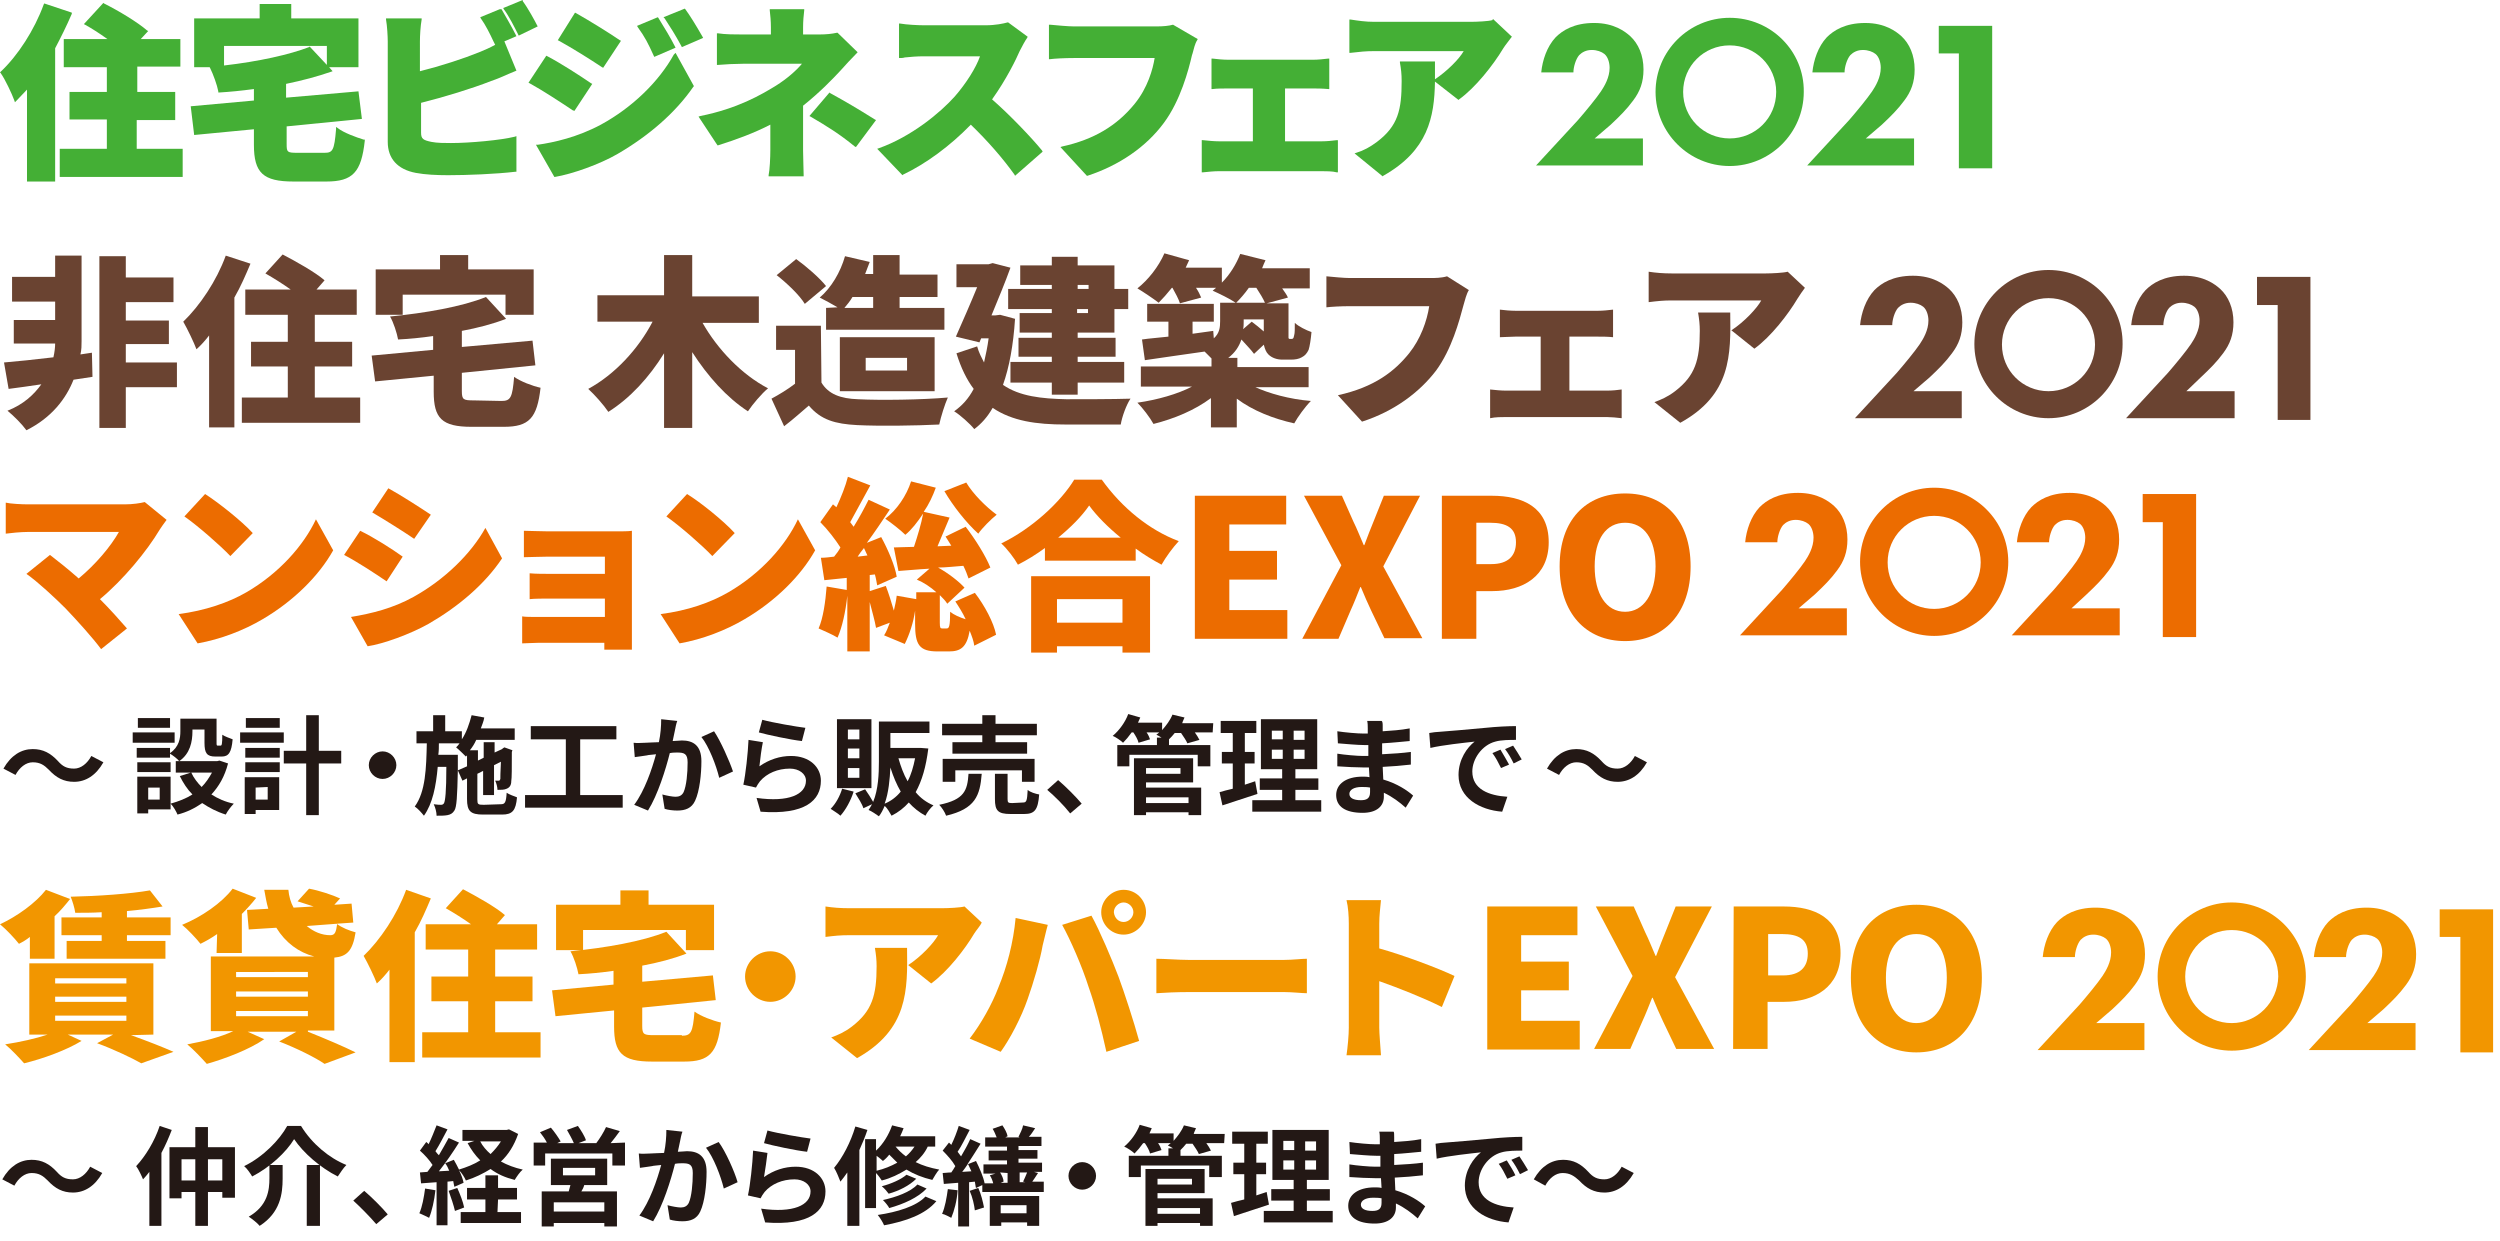 <?xml version="1.0" encoding="utf-8"?>
<!-- Generator: Adobe Illustrator 25.2.0, SVG Export Plug-In . SVG Version: 6.00 Build 0)  -->
<svg version="1.1" id="レイヤー_1" xmlns="http://www.w3.org/2000/svg" xmlns:xlink="http://www.w3.org/1999/xlink" x="0px"
	 y="0px" viewBox="0 0 435.2 216" style="enable-background:new 0 0 435.2 216;" xml:space="preserve">
<style type="text/css">
	.st0{fill:#44AF35;}
	.st1{fill:#EC6C00;}
	.st2{fill:#231815;}
	.st3{fill:#F29600;}
	.st4{fill:#6A4331;}
</style>
<g>
	<path class="st0" d="M23.9,20.9h6.6V16h-6.6v-4.4h7.5V6.8h-6.9l1.3-1.4l-0.2-0.1c-1.6-1.4-4.9-3.4-7.5-4.7L18,0.5l-3.4,3.7l0.2,0.1
		c1.1,0.6,2.5,1.5,3.9,2.5h-7.6v4.9h7.5V16h-6.5v4.8h6.5v5.1h-8.2v4.9h21.4v-4.9h-8v-5H23.9z"/>
	<path class="st0" d="M12.5,2.2L7.7,0.6L7.6,0.8C6,5.2,3.1,9.7,0.1,12.5L0,12.6l0.1,0.1c0.8,1.1,2,3.7,2.4,4.8l0.1,0.3l0.2-0.2
		c0.7-0.7,1.3-1.4,1.9-2v16h4.9V8.4c1-1.9,2-3.9,2.9-6V2.2z"/>
	<path class="st0" d="M58.8,22.3l-0.3-0.2v0.4c-0.3,3.7-0.6,4.1-2,4.1h-4.7c-1.8,0-1.9-0.1-1.9-1.5V22L63,20.7l-0.6-4.8L49.8,17
		v-2.4c2.9-0.6,5.5-1.3,7.8-2.1l0.3-0.1l-0.6-0.7h5.1V3.2H50.7V0.7h-5.5v2.5H33.8v8.5h2.7l0.1,0.2c0.5,1,1.2,2.9,1.4,4v0.2h0.2
		c1.7-0.1,3.8-0.3,6-0.6v2l-11,1l0.6,5l10.4-1v2.7c0,4.9,1.6,6.4,6.9,6.4h5.7c4.6,0,6.1-1.6,6.7-7.1v-0.2h-0.2
		C62,23.9,59.8,23.1,58.8,22.3z M39,11.4V8h17.9v3.3l-3-3.2l-0.1,0.1C50.4,9.5,45.1,10.7,39,11.4z"/>
	<path class="st0" d="M78.5,24.9c-1.1,0-2.4,0-3.4-0.2c-1.4-0.3-1.8-0.5-1.8-1.6v-5.2c4-1,8.9-2.5,12.2-3.8c0.9-0.3,2.1-0.8,3.2-1.3
		l1.2-0.5l-2.1-5.1l0,0l2.1-0.9l-0.1-0.2c-0.7-1.4-1.8-3.3-2.5-4.5H87L83.6,3l0.1,0.2c0.8,1.1,1.6,2.7,2.2,4l0.3,0.6
		c-0.9,0.5-1.8,0.9-2.8,1.3c-2.7,1.1-6.7,2.4-10.3,3.3V7.2c0-1,0.1-2.7,0.3-3.8V3.2h-6.2v0.2c0.2,1.1,0.3,3,0.3,3.8v17.5
		c0,2.9,1.7,4.8,4.9,5.4c1.6,0.3,3.6,0.4,5.6,0.4c3.3,0,8.3-0.2,11.7-0.6h0.2v-6.2l-0.3,0.1C87.2,24.4,81.8,24.9,78.5,24.9z"/>
	<path class="st0" d="M93.6,4.6c-0.5-1-1.7-3.2-2.6-4.4V0l-3.4,1.4l0.1,0.2c0.9,1.2,1.9,3.2,2.5,4.4l0.1,0.2L93.6,4.6L93.6,4.6z"/>
	<path class="st0" d="M100,19.3l3.1-4.7l-0.2-0.1c-1.9-1.3-5.3-3.5-7.6-4.7l-0.2-0.1L92,14.4l0.2,0.1c2.2,1.2,5.4,3.3,7.5,4.7
		L100,19.3z"/>
	<path class="st0" d="M104.8,11.7l0.2,0.1l3.1-4.7L107.9,7c-1.9-1.3-5.3-3.4-7.6-4.7l-0.2-0.1l-3,4.8l0.2,0.1
		C99.5,8.3,102.7,10.3,104.8,11.7z"/>
	<path class="st0" d="M113.8,9.7l0.1,0.2l3.7-1.6l-0.1-0.2c-0.7-1.4-1.9-3.4-2.9-5L114.5,3l-3.6,1.5l0.1,0.2
		C112.3,6.5,112.8,7.5,113.8,9.7z"/>
	<path class="st0" d="M118.6,8l0.1,0.2l3.7-1.6l-0.1-0.2c-1.2-2.1-2.2-3.7-3-4.8l-0.1-0.1L115.5,3l0.2,0.2
		C116.8,4.9,117.4,5.8,118.6,8z"/>
	<path class="st0" d="M117.3,9.5c-2.6,4.7-7.2,9.2-12.7,12.2c-4.1,2.2-8.2,3.1-11,3.5h-0.3l3.2,5.6h0.1c3-0.5,7.8-2.2,10.9-4
		c5.5-3.2,10.1-7.2,13.2-11.7l0.1-0.1l-3.2-5.8L117.3,9.5z"/>
	<path class="st0" d="M139.8,26.2v-7.8c2.9-2.3,5.3-4.8,6.5-6.1c0.8-0.9,2-2.2,2.9-3.1l0.1-0.1l-3.5-3.4h-0.1
		c-0.9,0.2-1.9,0.3-3,0.3h-2.9V4.8c0-1.1,0.1-2.2,0.2-3V1.6h-6v0.2c0.1,0.8,0.2,1.9,0.2,3V6h-5c-1.2,0-3,0-4.2-0.2h-0.2v5.5h0.2
		c1-0.1,3.1-0.2,4.3-0.2h10.3c-1,1.2-2.6,2.6-4.5,3.8c-2.6,1.6-6.7,4-13.2,5.3l-0.3,0.1l3.3,5h0.1c3.2-1,6.4-2.2,9.1-3.6v4.4
		c0,1.3-0.1,3.5-0.3,4.4v0.2h6.1v-0.2C139.9,29.6,139.8,27.5,139.8,26.2z"/>
	<path class="st0" d="M144.5,16.2l-0.1-0.1l-3.5,4.1l0.2,0.1c2.9,1.7,5,3,7.7,5.2l0.2,0.1l3.5-4.7l-0.2-0.1
		C149.1,18.8,147.4,17.8,144.5,16.2z"/>
	<path class="st0" d="M172.7,17.3c2.5-3.5,4.2-7,4.8-8.4l0,0c0.4-0.8,1-1.9,1.3-2.3l0.1-0.2l-3.4-2.5h-0.1c-0.7,0.2-2.1,0.5-3.8,0.5
		h-10.8c-0.9,0-3-0.1-4.1-0.3h-0.2v6h0.2c0.2,0,0.5,0,0.8-0.1c0.9-0.1,2.2-0.2,3.3-0.2h9.8c-0.7,2-2.4,4.7-4.4,7
		c-2.6,2.9-7.6,7-13.2,9l-0.3,0.1l4.4,4.6l0.1-0.1c4-1.9,8.2-5,11.8-8.7c3,2.9,5.6,5.9,7.6,8.7l0.1,0.2l4.8-4.2l-0.1-0.2
		C179.6,24,175.8,20,172.7,17.3z"/>
	<path class="st0" d="M204.2,4.3c-0.7,0.2-1.7,0.3-2.9,0.3H187c-1,0-3.2-0.2-4.2-0.3h-0.2v6h0.2c0.7-0.1,2.5-0.2,4.2-0.2h14
		c-0.3,1.9-1.2,5.2-3.5,8c-3.1,3.8-7.1,6.2-12.6,7.4l-0.3,0.1l4.6,5h0.1c5.5-1.8,10.2-5,13.3-9.2c2.9-3.9,4.3-9.2,4.9-11.8l0.1-0.3
		c0.2-0.7,0.4-1.7,0.8-2.3l0.1-0.2L204.2,4.3L204.2,4.3z"/>
	<path class="st0" d="M230.1,24.6h-6.4v-9.2h4.9c0.6,0,1.5,0,2.6,0.1h0.2v-5.3h-0.2c-0.8,0.1-1.8,0.2-2.6,0.2h-14.8
		c-0.8,0-2-0.1-2.7-0.2h-0.2v5.3h0.2c0.7-0.1,1.9-0.1,2.7-0.1h4.3v9.2h-5.9c-0.8,0-1.9-0.1-2.8-0.2h-0.2V30h0.2
		c0.9-0.1,2-0.2,2.8-0.2h17.9c0.6,0,1.9,0,2.6,0.2h0.2v-5.6h-0.2C231.9,24.5,231,24.6,230.1,24.6z"/>
	<path class="st0" d="M259.8,3.5c-0.6,0.2-2.7,0.3-3.8,0.3h-16.8c-1.5,0-2.8-0.2-4.1-0.4h-0.2V9v0.2h0.2c1.7-0.2,2.7-0.3,4.1-0.3
		h15.6c-0.8,1.4-2.9,3.5-5,4.9c0-0.8,0-1.7,0-2.5v-0.6h-6.1v0.2c0.2,1.1,0.3,2,0.3,3.2c0,5-0.6,7.8-4.3,10.6
		c-1.2,0.9-2.3,1.5-3.6,1.9l-0.3,0.1l4.9,4l0.1-0.1c7.8-4.4,8.9-10.2,9-16.4l4.1,3.2l0.1-0.1c2.8-2,5.9-5.9,7.7-8.9
		c0.3-0.5,1.2-1.6,1.4-1.9l0.1-0.1l-3.3-3.1L259.8,3.5z"/>
	<path class="st0" d="M301.1,3.1c-7.1,0-12.9,5.8-12.9,12.9s5.8,12.9,12.9,12.9S314,23.1,314,16C314.1,8.9,308.3,3.1,301.1,3.1z
		 M301.1,24.1c-4.5,0-8.1-3.6-8.1-8.1s3.6-8.1,8.1-8.1s8.1,3.6,8.1,8.1S305.6,24.1,301.1,24.1z"/>
	<path class="st0" d="M280.4,21.7c1.6-1.5,2.8-2.7,3.9-4.2c1.2-1.6,1.8-3.2,1.8-5.4c0-2.5-0.9-4.5-2.3-5.8C282.9,5.5,281,4,277.5,4
		s-5.5,1.3-6.7,2.5c-1.5,1.6-2.3,4-2.5,6.1h5.6c0-0.9,0.4-2.3,1-3c0.5-0.5,1.2-0.9,2.2-0.9c0.9,0,1.7,0.3,2.2,0.7
		c0.6,0.5,0.9,1.5,0.9,2.4c0,1.7-0.9,3.2-1.5,4.1c-0.8,1.2-2.7,3.5-4,5l-7.3,7.9H286v-4.7h-8.4L280.4,21.7z"/>
	<path class="st0" d="M327.6,21.7c1.6-1.5,2.8-2.7,3.9-4.2c1.2-1.6,1.8-3.2,1.8-5.4c0-2.5-0.9-4.5-2.3-5.8c-0.9-0.8-2.8-2.3-6.3-2.3
		s-5.5,1.3-6.7,2.5c-1.5,1.6-2.3,4-2.5,6.1h5.6c0-0.9,0.4-2.3,1-3c0.5-0.5,1.2-0.9,2.2-0.9c0.9,0,1.7,0.3,2.2,0.7
		c0.6,0.5,0.9,1.5,0.9,2.4c0,1.7-0.9,3.2-1.5,4.1c-0.8,1.2-2.7,3.5-4,5l-7.3,7.9h18.6v-4.7h-8.4L327.6,21.7z"/>
	<polygon class="st0" points="337.5,4.5 337.5,9.3 341,9.3 341,29.3 346.8,29.3 346.8,4.5 	"/>
</g>
<g>
	<g>
		<path class="st1" d="M336.7,84.9c-7.1,0-12.9,5.8-12.9,12.9s5.8,12.9,12.9,12.9s12.9-5.8,12.9-12.9S343.8,84.9,336.7,84.9z
			 M336.7,106c-4.5,0-8.1-3.6-8.1-8.1s3.6-8.1,8.1-8.1s8.1,3.6,8.1,8.1S341.1,106,336.7,106z"/>
		<path class="st1" d="M315.9,103.5c1.6-1.5,2.8-2.7,3.9-4.2c1.2-1.6,1.8-3.2,1.8-5.4c0-2.5-0.9-4.5-2.3-5.8
			c-0.9-0.8-2.8-2.3-6.3-2.3s-5.5,1.3-6.7,2.5c-1.5,1.6-2.3,4-2.5,6.1h5.6c0-0.9,0.4-2.3,1-3c0.5-0.5,1.2-0.9,2.2-0.9
			c0.9,0,1.7,0.3,2.2,0.7c0.6,0.5,0.9,1.5,0.9,2.4c0,1.7-0.9,3.2-1.5,4.1c-0.8,1.2-2.7,3.5-4,5l-7.3,7.9h18.6v-4.7h-8.4L315.9,103.5
			z"/>
		<path class="st1" d="M363.2,103.5c1.6-1.5,2.8-2.7,3.9-4.2c1.2-1.6,1.8-3.2,1.8-5.4c0-2.5-0.9-4.5-2.3-5.8
			c-0.9-0.8-2.8-2.3-6.3-2.3s-5.5,1.3-6.7,2.5c-1.5,1.6-2.3,4-2.5,6.1h5.6c0-0.9,0.4-2.3,1-3c0.5-0.5,1.2-0.9,2.2-0.9
			c0.9,0,1.7,0.3,2.2,0.7c0.6,0.5,0.9,1.5,0.9,2.4c0,1.7-0.9,3.2-1.5,4.1c-0.8,1.2-2.7,3.5-4,5l-7.3,7.9H369v-4.7h-8.4L363.2,103.5z
			"/>
		<polygon class="st1" points="373,86 373,90.9 376.5,90.9 376.5,110.9 382.3,110.9 382.3,86 		"/>
	</g>
	<g>
		<path class="st1" d="M27.8,92.2c-2.2,3.7-6.3,8.7-10.4,12.1c1.7,1.7,3.4,3.6,4.7,5.1l-4.5,3.6c-1.4-1.9-4.1-4.9-6.2-7.1
			c-1.8-1.8-4.8-4.6-6.8-6l4.1-3.3c1.3,1,3.2,2.5,5,4.1c3-2.5,5.6-5.6,7-8.1H4.9c-1.3,0-3.2,0.2-3.9,0.3v-5.4
			c0.8,0.2,2.8,0.3,3.9,0.3h16.8c1.4,0,2.7-0.2,3.5-0.4l3.8,3.1C28.5,91.2,28.1,91.7,27.8,92.2z"/>
		<path class="st1" d="M42.9,103.1c5.7-3.3,10-8.2,12.1-12.7l3,5.4c-2.5,4.5-7,8.9-12.3,12c-3.2,1.9-7.3,3.5-11.3,4.2l-3.3-5.1
			C35.7,106.3,39.8,104.9,42.9,103.1z M44,92.8l-3.9,4c-1.7-1.8-5.7-5.3-8-6.9l3.6-3.9C37.9,87.4,42.1,90.7,44,92.8z"/>
		<path class="st1" d="M70.1,96.9l-2.8,4.3c-1.9-1.3-5.1-3.4-7.4-4.6l2.8-4.2C65,93.5,68.3,95.6,70.1,96.9z M72,103.9
			c5.4-3,10-7.5,12.5-12l2.9,5.3c-3,4.5-7.6,8.4-12.8,11.4c-3.2,1.8-7.9,3.5-10.6,3.9l-2.9-5.1C64.7,106.8,68.4,105.9,72,103.9z
			 M75,89.6l-2.9,4.2c-1.9-1.3-5.1-3.3-7.3-4.6l2.8-4.2C69.8,86.2,73.2,88.4,75,89.6z"/>
		<path class="st1" d="M95.5,92.5h11.8c0.8,0,2.2,0,2.7-0.1c0,0.5,0,1.7,0,2.4v15.9c0,0.5,0,1.8,0,2.4h-4.8c0-0.3,0-0.8,0-1.2H93.7
			c-0.9,0-2.2,0.1-2.8,0.1v-4.7c0.5,0.1,1.6,0.1,2.8,0.1h11.6v-3.2H96c-1.3,0-3,0-3.8,0.1v-4.5c1,0.1,2.6,0.1,3.8,0.1h9.3v-3h-9.8
			c-1.4,0-3.4,0.1-4.3,0.1v-4.6C92.1,92.4,94.1,92.5,95.5,92.5z"/>
		<path class="st1" d="M126.8,103.1c5.7-3.3,10-8.2,12.1-12.7l3,5.4c-2.5,4.5-7,8.9-12.3,12c-3.2,1.9-7.3,3.5-11.3,4.2l-3.3-5.1
			C119.7,106.3,123.7,104.9,126.8,103.1z M127.9,92.8l-3.9,4c-1.7-1.8-5.7-5.3-8-6.9l3.6-3.9C121.9,87.4,126,90.7,127.9,92.8z"/>
		<path class="st1" d="M169.7,103.2c1.7,2.2,3.3,5.2,3.7,7.3l-3.8,1.9c-0.1-0.8-0.4-1.6-0.8-2.6c-0.5,2.9-1.6,3.6-3.6,3.6h-2
			c-3.2,0-3.9-1.2-3.9-4.8v-2.3c-0.3,2.1-1,4.2-1.8,5.8l-3.6-1.5c0.4-0.6,0.7-1.4,1-2.2l-2.4,0.9c-0.2-1.2-0.7-2.9-1.1-4.5v8.6h-3.9
			v-9.7c-0.3,2.8-0.9,5.5-1.7,7.3c-0.8-0.5-2.4-1.2-3.3-1.6c0.8-1.8,1.2-4.7,1.4-7.3l3.5,0.6v-2.1l-3.9,0.4l-0.6-3.9
			c0.7,0,1.5-0.1,2.3-0.2c0.4-0.5,0.8-1,1.1-1.6c-0.9-1.4-2.2-3.1-3.5-4.4l2.2-3.1l0.6,0.5c0.8-1.7,1.6-3.7,2-5.3l3.9,1.5
			c-1.2,2.2-2.5,4.6-3.5,6.4c0.2,0.3,0.4,0.5,0.6,0.8c1-1.6,1.9-3.3,2.6-4.7l3.7,1.7c-1.2,1.8-2.6,3.9-4,5.8l2.5-1
			c1.2,2.2,2.4,5,2.7,6.9l-3.4,1.5c-0.1-0.5-0.2-1.2-0.4-1.9l-0.9,0.1v2.8l2.8-0.9c0.5,1.3,1,2.9,1.4,4.3c0.2-0.9,0.4-1.7,0.5-2.6
			l3.4,0.6v-1.2h3.5c-1-0.9-2.2-1.7-3.4-2.2l2.2-1.9c-2,0.1-3.8,0.3-5.4,0.4l-0.8-4.1c1,0,2.2-0.1,3.5-0.1c0.6-1.8,1.3-4.1,1.6-5.8
			c-1,1.5-2,2.8-3.1,3.7c-0.8-0.8-2.6-2.2-3.5-2.8c2-1.5,3.7-4,4.5-6.5l4.3,1.1c-0.5,1.4-1.2,2.9-2.1,4.2l4.5,1
			c-0.7,1.6-1.4,3.4-2.1,5l2.4-0.1c-0.3-0.5-0.7-1.1-1-1.6l3.5-1.7c1.7,2.2,3.5,5.1,4.3,7.1l-3.8,1.9c-0.2-0.6-0.5-1.4-0.9-2.2
			c-1.5,0.1-3,0.3-4.4,0.3c1.8,1,3.6,2.4,4.6,3.5l-3,2.8c-0.3-0.5-0.8-1-1.3-1.5v4.8c0,0.9,0.1,1,0.4,1h0.8c0.4,0,0.6-0.3,0.6-2.9
			c0.6,0.5,1.7,1,2.7,1.3c-0.5-1.1-1.2-2.2-1.8-3.1L169.7,103.2z M151,96.7c-0.2-0.4-0.4-0.9-0.6-1.3c-0.4,0.5-0.8,1-1.1,1.5
			L151,96.7z M168.2,84c1.2,2,3.4,4.2,5.3,5.6c-1,0.8-2.5,2.3-3.2,3.3c-2-1.8-4.4-4.8-5.9-7.4L168.2,84z"/>
		<path class="st1" d="M191.8,83.5c3.5,4.9,8.3,8.8,13.4,10.7c-1.1,1.2-2.2,2.7-3,4.1c-1.5-0.8-3-1.7-4.5-2.8v2.1h-15.8v-2.2
			c-1.5,1.1-3.1,2.1-4.7,2.9c-0.6-1.1-1.9-2.8-2.9-3.7c5.4-2.6,10.4-7.3,12.7-11.1C187,83.5,191.8,83.5,191.8,83.5z M179.5,100.3
			h20.7v13.3h-4.8v-1.1H184v1.1h-4.5V100.3z M184,104.3v4.1h11.4v-4.1H184z M195.1,93.6c-2.2-1.8-4.2-3.8-5.5-5.6
			c-1.3,1.9-3.2,3.8-5.4,5.6H195.1z"/>
		<path class="st1" d="M208.1,86.3h15.8v5H214v4.6h8.3v5H214v5.3h10.1v5H208V86.3H208.1z"/>
		<path class="st1" d="M233.5,98.4L227,86.3h6.6l2,4.5c0.6,1.2,1.1,2.5,1.8,4.1h0.1c0.6-1.6,1.1-2.9,1.6-4.1l1.8-4.5h6.3l-6.4,12.3
			l6.8,12.5H241l-2.3-4.8c-0.6-1.3-1.2-2.6-1.8-4.1h-0.1c-0.6,1.5-1.1,2.8-1.7,4.1l-2.1,4.9h-6.3L233.5,98.4z"/>
		<path class="st1" d="M251,86.3h8.7c5.4,0,9.9,2,9.9,8.1c0,5.9-4.5,8.5-9.8,8.5H257v8.3h-6V86.3z M259.6,98.2
			c2.9,0,4.3-1.4,4.3-3.8c0-2.5-1.6-3.4-4.5-3.4H257v7.2H259.6z"/>
		<path class="st1" d="M271.5,98.6c0-8.1,4.6-12.7,11.4-12.7s11.4,4.6,11.4,12.7s-4.6,13-11.4,13S271.5,106.8,271.5,98.6z
			 M288.2,98.6c0-4.8-2-7.6-5.3-7.6s-5.3,2.8-5.3,7.6c0,4.8,2,7.9,5.3,7.9C286.1,106.5,288.2,103.4,288.2,98.6z"/>
	</g>
	<g>
		<path class="st2" d="M5.7,132.7c-1.2,0-2.3,0.9-3,2.2l-2.1-1.1c1.3-2.3,3.1-3.4,5.1-3.4c1.8,0,3.1,0.7,4.4,2.1
			c0.8,0.9,1.5,1.3,2.8,1.3c1.2,0,2.3-0.9,3-2.2l2.1,1.1c-1.3,2.3-3.1,3.4-5.1,3.4c-1.8,0-3.1-0.7-4.4-2.1
			C7.7,133.2,7,132.7,5.7,132.7z"/>
		<path class="st2" d="M30.4,129.3h-7.3v-1.8h7.3C30.4,127.5,30.4,129.3,30.4,129.3z M39.7,132.9c-0.6,2.3-1.6,4-2.9,5.4
			c1.1,0.7,2.4,1.3,3.9,1.6c-0.5,0.5-1.1,1.3-1.4,1.9c-1.6-0.5-2.9-1.2-4.1-2c-1.3,0.9-2.7,1.6-4.3,2c-0.2-0.5-0.7-1.4-1.2-1.9v1
			h-3.9v0.7h-1.9v-6.4h5.8v4.7c1.4-0.4,2.7-0.9,3.8-1.6c-0.9-0.9-1.6-2-2.2-3.2l1.9-0.6h-2.6v-2h0.6c-0.3-0.4-1.1-1-1.6-1.3v0.7
			h-5.8v-1.7h5.8v0.9c1.6-1.1,1.8-2.6,1.8-3.8v-2.2h6.3v4.1c0,0.5,0,0.6,0.2,0.6h0.5c0.2,0,0.3-0.2,0.3-1.9c0.4,0.3,1.3,0.6,1.8,0.8
			c-0.2,2.3-0.7,3-1.9,3h-1.1c-1.5,0-1.9-0.6-1.9-2.4V127h-2.1v0.3c0,1.8-0.4,3.9-2.3,5.2h6.6l0.4-0.1L39.7,132.9z M29.7,134.4h-5.8
			v-1.7h5.8V134.4z M29.7,126.7H24V125h5.6v1.7H29.7z M27.8,137.1h-2v2.1h2V137.1z M33.3,134.5c0.4,0.9,1.1,1.8,1.8,2.5
			c0.7-0.7,1.3-1.6,1.8-2.5H33.3z"/>
		<path class="st2" d="M49.4,129.3h-7.6v-1.8h7.6V129.3z M48.6,141h-4.1v0.7h-1.9v-6.4h6V141z M42.7,130.2h6v1.7h-6V130.2z
			 M42.7,132.7h6v1.7h-6V132.7z M48.7,126.7h-5.9V125h5.9V126.7z M44.5,137.1v2.1h2.1V137L44.5,137.1L44.5,137.1z M59.4,132.9h-3.9
			v9h-2.2v-9h-3.9v-2.2h3.9v-6.2h2.2v6.2h3.9V132.9z"/>
		<path class="st2" d="M69,133.2c0,1.3-1.1,2.4-2.4,2.4s-2.4-1.1-2.4-2.4s1.1-2.4,2.4-2.4S69,131.9,69,133.2z"/>
		<path class="st2" d="M87.2,140c0.7,0,0.9-0.3,1-2c0.4,0.3,1.3,0.6,1.8,0.8c-0.2,2.3-0.8,3-2.6,3h-3.3c-2.2,0-2.8-0.6-2.8-2.7v-3.6
			l-0.8,0.4l-0.8-1.8c-0.1,4.6-0.2,6.4-0.6,7c-0.3,0.5-0.7,0.7-1.2,0.8S76.7,142,76,142c0-0.6-0.2-1.4-0.5-2
			c0.6,0.1,1.1,0.1,1.3,0.1c0.2,0,0.4-0.1,0.5-0.3c0.2-0.4,0.4-1.9,0.4-6.3h-1.5c-0.3,3.4-0.9,6.4-2.4,8.5c-0.4-0.5-1-1.2-1.6-1.6
			c1.9-2.6,2-6.7,2.1-11h-1.8v-2.1h2.9v-2.8h2.1v2.8h2.9v1.4c0.8-1.2,1.3-2.7,1.7-4.2l2.2,0.4c-0.1,0.7-0.4,1.3-0.6,1.9h5.9v2h-6.7
			c-0.3,0.7-0.7,1.3-1.1,1.8h1.4v1.8l1-0.5v-2.7h1.9v1.8l1.3-0.6l0.1-0.1l0.3-0.2l1.4,0.5l-0.1,0.3c0,2.7,0,4.6-0.1,5.1
			c0,0.7-0.3,1.1-0.8,1.3c-0.4,0.2-1,0.2-1.6,0.2c0-0.5-0.2-1.2-0.4-1.6c0.2,0,0.5,0,0.6,0s0.2,0,0.3-0.3c0-0.2,0-1.2,0.1-3
			l-1.2,0.6v5.2h-1.9v-4.2l-1,0.5v4.5c0,0.8,0.1,0.9,1.1,0.9L87.2,140L87.2,140z M81.3,133.4v-1.9l-0.2,0.2
			c-0.4-0.4-1.2-1.2-1.7-1.6c0.2-0.2,0.4-0.4,0.6-0.7h-3.6c0,0.7,0,1.3-0.1,2h3.4v0.8v1.9L81.3,133.4z"/>
		<path class="st2" d="M108.4,138.4v2.2h-17v-2.2h7.1v-9.7h-6.1v-2.3h14.9v2.3H101v9.7H108.4z"/>
		<path class="st2" d="M117.5,127.1c-0.1,0.6-0.3,1.3-0.4,1.9c0.6,0,1.2-0.1,1.6-0.1c2,0,3.4,0.9,3.4,3.6c0,2.2-0.3,5.2-1.1,6.9
			c-0.6,1.3-1.7,1.7-3.1,1.7c-0.7,0-1.6-0.1-2.2-0.3l-0.4-2.5c0.7,0.2,1.8,0.4,2.3,0.4c0.6,0,1.1-0.2,1.4-0.8
			c0.5-1.1,0.7-3.3,0.7-5.2c0-1.5-0.6-1.7-1.8-1.7c-0.3,0-0.8,0-1.3,0.1c-0.7,2.8-2.1,7.3-3.8,10l-2.4-1c1.8-2.4,3.1-6.2,3.8-8.8
			c-0.7,0.1-1.3,0.1-1.6,0.2c-0.5,0.1-1.5,0.2-2.1,0.3l-0.2-2.5c0.7,0.1,1.3,0,2,0c0.6,0,1.5-0.1,2.4-0.1c0.3-1.4,0.4-2.8,0.4-4
			l2.8,0.3C117.7,126,117.6,126.6,117.5,127.1z M127.6,134.3l-2.4,1.1c-0.5-2.1-1.8-5.5-3.1-7.1l2.2-1
			C125.4,128.9,127,132.5,127.6,134.3z"/>
		<path class="st2" d="M132.2,133.4c1.7-1.2,3.6-1.8,5.5-1.8c3.3,0,5.2,2,5.2,4.3c0,3.4-2.7,6-10.5,5.4l-0.7-2.4
			c5.6,0.8,8.6-0.6,8.6-3c0-1.2-1.2-2.1-2.8-2.1c-2.1,0-4,0.8-5.2,2.2c-0.3,0.4-0.5,0.7-0.7,1.1l-2.2-0.5c0.4-1.8,0.8-5.5,0.9-7.8
			l2.5,0.4C132.6,130.1,132.3,132.3,132.2,133.4z M140.2,126.7l-0.6,2.3c-1.9-0.2-6.1-1.1-7.5-1.5l0.6-2.2
			C134.5,125.8,138.6,126.5,140.2,126.7z"/>
		<path class="st2" d="M148.6,137.8c-0.5,1.6-1.4,3.2-2.3,4.2c-0.4-0.4-1.3-0.9-1.7-1.2c0.9-0.9,1.6-2.2,2-3.5L148.6,137.8z
			 M151.7,137.2h-6v-12h6V137.2z M149.6,127h-2v1.7h2V127z M149.6,130.3h-2v1.7h2V130.3z M149.6,133.7h-2v1.7h2V133.7z M161.6,130.3
			c-0.4,3.2-1.1,5.6-2.2,7.6c0.8,1,1.9,1.8,3.1,2.3c-0.5,0.4-1.1,1.2-1.4,1.8c-1.1-0.6-2.1-1.4-2.9-2.3c-0.8,0.9-1.8,1.7-3,2.3
			c-0.3-0.5-0.7-1.3-1.2-1.7c-0.3,0.7-0.6,1.3-1,1.8c-0.4-0.3-1.3-0.9-1.8-1.1c0.2-0.3,0.4-0.6,0.6-1l-1.5,0.7
			c-0.2-0.7-0.9-1.8-1.4-2.6l1.7-0.7c0.5,0.7,1,1.5,1.4,2.2c0.9-2.2,1-4.9,1-7v-7h8.8v2H155v2.6h4.9h0.4L161.6,130.3z M156.8,137.8
			c-0.7-1.2-1.3-2.6-1.8-4.2c-0.1,2-0.3,4.4-1,6.3C155,139.5,156,138.8,156.8,137.8z M156.4,132c0.4,1.4,0.9,2.8,1.6,4
			c0.6-1.1,1-2.5,1.3-4H156.4z"/>
		<path class="st2" d="M170.9,134.7c-0.3,3.8-1.1,6.1-6.2,7.3c-0.2-0.6-0.8-1.5-1.2-1.9c4.4-0.9,4.9-2.5,5.1-5.4H170.9z M171,128h-7
			v-2h7v-1.5h2.3v1.5h7.2v2h-7.2v1.2h5.5v2h-13v-2h5.2V128z M177.9,136.1v-2h-11.6v2h-2.2v-4h16v4H177.9z M178.1,139.7
			c0.6,0,0.7-0.3,0.8-2.2c0.4,0.4,1.4,0.7,2,0.8c-0.2,2.7-0.8,3.4-2.6,3.4h-2.4c-2.2,0-2.7-0.6-2.7-2.6v-4.4h2.2v4.4
			c0,0.6,0.1,0.7,0.8,0.7L178.1,139.7L178.1,139.7z"/>
		<path class="st2" d="M182.3,137.5l1.9-1.7c1.3,1.1,3.1,2.9,4.1,4.1l-2,1.7C185.2,140.2,183.6,138.6,182.3,137.5z"/>
		<path class="st2" d="M211.1,127.5H208c0.3,0.4,0.6,0.9,0.8,1.3l-2.1,0.6c-0.2-0.5-0.7-1.2-1.1-1.8h-1.1c-0.3,0.4-0.7,0.8-1,1.1v1
			h7.2v3.7h-2.2v-2h-11.9v2h-2.1v-3.7h6.9v-1.3h0.8c-0.3-0.2-0.7-0.4-0.9-0.5c0.1-0.1,0.3-0.2,0.5-0.4h-2.2c0.3,0.4,0.5,0.9,0.6,1.2
			l-2,0.6c-0.1-0.5-0.5-1.2-0.9-1.8H197c-0.5,0.7-1,1.3-1.5,1.8c-0.4-0.4-1.3-1-1.8-1.2c1.1-0.9,2.2-2.4,2.7-3.8l2.1,0.6
			c-0.1,0.3-0.3,0.6-0.4,0.9h4.2v1.3c0.7-0.8,1.4-1.7,1.8-2.7l2.1,0.5c-0.1,0.3-0.3,0.6-0.4,1h5.4L211.1,127.5L211.1,127.5z
			 M199.5,137.1h9.6v4.8h-2.2v-0.5h-7.4v0.5h-2.1V132h10.3v4.2h-8.2L199.5,137.1L199.5,137.1z M199.5,133.7v1h6v-1H199.5z
			 M199.5,138.8v1h7.4v-1H199.5z"/>
		<path class="st2" d="M218.9,138.2c-2.1,0.7-4.3,1.4-6.1,2l-0.5-2.3c0.7-0.2,1.4-0.4,2.3-0.6v-4.4h-1.9v-2h1.9v-3.3h-2.1v-2.1h6.2
			v2.1h-2v3.3h1.7v2h-1.7v3.7c0.6-0.2,1.2-0.4,1.8-0.6L218.9,138.2z M230,139.3v2h-12v-2h5.2v-1.8h-3.9v-2h3.9v-1.6h-3.7v-8.7h9.8
			v8.7h-3.8v1.6h4v2h-4v1.8H230z M221.4,128.7h1.9v-1.5h-1.9V128.7z M221.4,132.1h1.9v-1.6h-1.9V132.1z M227.1,127.2h-1.9v1.6h1.9
			V127.2z M227.1,130.5h-1.9v1.6h1.9V130.5z"/>
		<path class="st2" d="M240.7,126.5c0,0.2,0,0.5,0,0.8c1.5-0.1,3.1-0.2,4.7-0.5v2.2c-1.2,0.1-2.9,0.3-4.8,0.4c0,0.7,0,1.3,0,1.9
			c1.9-0.1,3.5-0.2,5-0.4v2.2c-1.7,0.2-3.1,0.3-4.9,0.4c0,0.7,0.1,1.5,0.1,2.2c2.4,0.7,4.2,1.9,5.2,2.8l-1.3,2.1
			c-1-0.9-2.3-1.9-3.8-2.6c0,0.3,0,0.5,0,0.7c0,1.6-1.2,2.8-3.7,2.8c-3,0-4.6-1.1-4.6-3.1c0-1.9,1.7-3.2,4.6-3.2
			c0.4,0,0.8,0,1.2,0.1c0-0.6-0.1-1.2-0.1-1.7c-0.3,0-0.6,0-1,0c-1.1,0-3.2-0.1-4.5-0.2v-2.2c1.2,0.2,3.5,0.4,4.5,0.4
			c0.3,0,0.6,0,0.9,0c0-0.6,0-1.3,0-1.9c-0.2,0-0.5,0-0.7,0c-1.2,0-3.3-0.2-4.6-0.3l-0.1-2.1c1.3,0.2,3.5,0.4,4.6,0.4
			c0.2,0,0.5,0,0.7,0c0-0.4,0-0.7,0-0.9c0-0.4,0-0.9-0.1-1.3h2.5C240.7,125.6,240.7,126,240.7,126.5z M236.9,139.3
			c1,0,1.6-0.3,1.6-1.4c0-0.2,0-0.5,0-0.8c-0.5-0.1-1-0.1-1.5-0.1c-1.3,0-2.1,0.5-2.1,1.2S235.6,139.3,236.9,139.3z"/>
		<path class="st2" d="M250.5,127.4c1.6-0.1,4.7-0.4,8.1-0.7c1.9-0.2,4-0.3,5.3-0.3v2.4c-1,0-2.6,0-3.6,0.3c-2.3,0.6-4,3-4,5.2
			c0,3.1,2.9,4.2,6.1,4.4l-0.9,2.6c-3.9-0.3-7.6-2.4-7.6-6.4c0-2.7,1.5-4.8,2.8-5.8c-1.8,0.2-5.6,0.6-7.7,1.1l-0.2-2.6
			C249.4,127.5,250.1,127.4,250.5,127.4z M262.7,133.1l-1.4,0.6c-0.5-1-0.9-1.8-1.5-2.6l1.4-0.6
			C261.7,131.3,262.3,132.4,262.7,133.1z M264.9,132.2l-1.4,0.7c-0.5-1-0.9-1.7-1.5-2.5l1.4-0.6
			C263.8,130.4,264.5,131.5,264.9,132.2z"/>
		<path class="st2" d="M274.4,132.7c-1.2,0-2.3,0.9-3,2.2l-2.1-1.1c1.3-2.3,3.1-3.4,5.1-3.4c1.8,0,3.1,0.7,4.4,2.1
			c0.8,0.9,1.5,1.3,2.8,1.3c1.2,0,2.3-0.9,3-2.2l2.1,1.1c-1.3,2.3-3.1,3.4-5.1,3.4c-1.8,0-3.1-0.7-4.4-2.1
			C276.4,133.2,275.7,132.7,274.4,132.7z"/>
	</g>
</g>
<g>
	<g>
		<g>
			<path class="st3" d="M388.5,157.1c-7.1,0-12.9,5.8-12.9,12.9c0,7.1,5.8,12.9,12.9,12.9s12.9-5.8,12.9-12.9
				C401.4,162.9,395.6,157.1,388.5,157.1z M388.5,178.1c-4.5,0-8.1-3.6-8.1-8.1s3.6-8.1,8.1-8.1s8.1,3.6,8.1,8.1
				C396.5,174.5,392.9,178.1,388.5,178.1z"/>
			<path class="st3" d="M367.7,175.7c1.6-1.5,2.8-2.7,3.9-4.2c1.2-1.6,1.8-3.2,1.8-5.4c0-2.5-0.9-4.5-2.3-5.8
				c-0.9-0.8-2.8-2.3-6.3-2.3s-5.5,1.3-6.7,2.5c-1.5,1.6-2.3,4-2.5,6.1h5.6c0-0.9,0.4-2.3,1-3c0.5-0.5,1.2-0.9,2.2-0.9
				c0.9,0,1.7,0.3,2.2,0.7c0.6,0.5,0.9,1.5,0.9,2.4c0,1.7-0.9,3.2-1.5,4.1c-0.8,1.2-2.7,3.5-4,5l-7.3,7.9h18.6v-4.7h-8.4
				L367.7,175.7z"/>
			<path class="st3" d="M414.9,175.7c1.6-1.5,2.8-2.7,3.9-4.2c1.2-1.6,1.8-3.2,1.8-5.4c0-2.5-0.9-4.5-2.3-5.8
				c-0.9-0.8-2.8-2.3-6.3-2.3s-5.5,1.3-6.7,2.5c-1.5,1.6-2.3,4-2.5,6.1h5.6c0-0.9,0.4-2.3,1-3c0.5-0.5,1.2-0.9,2.2-0.9
				c0.9,0,1.7,0.3,2.2,0.7c0.6,0.5,0.9,1.5,0.9,2.4c0,1.7-0.9,3.2-1.5,4.1c-0.8,1.2-2.7,3.5-4,5l-7.3,7.9h18.6v-4.7h-8.4
				L414.9,175.7z"/>
			<polygon class="st3" points="424.7,158.3 424.7,163.1 428.3,163.1 428.3,183.2 434,183.2 434,158.3 			"/>
		</g>
	</g>
	<g>
		<path class="st3" d="M5.2,163.1c-0.6,0.5-1.3,0.9-1.9,1.2c-0.7-0.9-2.3-2.6-3.3-3.4c3-1.4,6.2-3.7,8-6l4.2,1.6
			c-0.8,1-1.7,2.1-2.7,3v7.4H5.2V163.1z M22.8,180.2c2.8,1,5.6,2.1,7.4,2.9l-5.6,2c-1.6-0.9-4.7-2.4-7.7-3.5l2.8-1.5h-7.9l2.4,1.1
			c-2.6,1.6-6.7,3.1-10,3.9c-0.8-0.9-2.3-2.5-3.3-3.3c2.6-0.4,5.3-1,7.4-1.7H5.1v-12.4h21.6v12.4L22.8,180.2L22.8,180.2z M9.6,171.2
			H22v-0.9H9.6V171.2z M9.6,174.4H22v-0.9H9.6V174.4z M9.6,177.7H22v-0.9H9.6V177.7z M17.7,158.8c-1.6,0.1-3.1,0.1-4.6,0.1
			c-0.1-0.8-0.5-2.1-0.8-2.8c4.8-0.1,10.4-0.5,13.8-1.1l2.2,2.8c-1.8,0.3-4,0.6-6.2,0.8v1.1h7.6v3.1h-7.6v1h6.7v3.1H11.6v-3.1h6.1
			v-1h-7v-3.1h7V158.8z"/>
		<path class="st3" d="M37.8,162.6c-1,0.7-1.9,1.2-2.9,1.7c-0.7-0.9-2.3-2.6-3.2-3.3c3.4-1.4,6.9-3.8,8.8-6.3l4.1,1.6
			c-0.7,0.9-1.6,1.9-2.5,2.8v6.8h-4.4L37.8,162.6L37.8,162.6z M53.6,179.6c3,1.2,6.3,2.6,8.3,3.6l-5.4,2c-1.6-1.1-4.8-2.7-7.9-3.9
			l3-1.7h-8.5l2.9,1.3c-2.6,1.8-6.8,3.4-10,4.3c-0.8-0.9-2.4-2.6-3.4-3.4c2.8-0.5,5.9-1.3,8-2.3h-3.9v-13h18c-2.7-0.7-5-2.4-6.6-5
			l-4.8,0.3l-0.3-3.4l3.7-0.2c-0.3-1-0.5-2.2-0.7-3.3h4.2c0.1,1.1,0.4,2.2,0.9,3.1l3.5-0.2c-0.9-0.3-1.9-0.6-2.8-0.9l2-2.2
			c1.7,0.3,4.1,1.1,5.4,1.7l-1,1.1l3-0.2l0.3,3.3l-2.9,0.2c0.9,0.7,2.2,1.2,3.3,1.5c-0.5,3.2-1.5,4.2-3.7,4.4v12.7h-4.6V179.6z
			 M41.1,170.1h12.5v-0.9H41.1V170.1z M41.1,173.5h12.5v-0.9H41.1V173.5z M41.1,176.9h12.5V176H41.1V176.9z M53.4,161.2
			c1.2,1,2.6,1.6,4.1,1.6c0.8,0,1-0.5,1.2-2L53.4,161.2z"/>
		<path class="st3" d="M75,156.4c-0.8,1.9-1.7,4-2.8,5.9v22.6h-4.4v-16.1c-0.7,0.9-1.4,1.7-2.2,2.4c-0.4-1.1-1.6-3.6-2.3-4.8
			c2.9-2.8,5.8-7.1,7.4-11.5L75,156.4z M94.1,179.7v4.4H73.5v-4.4h8v-5.4h-6.4V170h6.4v-4.7h-7.4v-4.4H82c-1.4-1-3-2-4.4-2.8l3-3.3
			c2.3,1.2,5.7,3.1,7.3,4.5l-1.4,1.6h7v4.4h-7.3v4.7h6.5v4.3h-6.5v5.4H94.1z"/>
		<path class="st3" d="M118.7,180.3c1.6,0,1.9-0.6,2.2-4.2c1.1,0.8,3.2,1.6,4.6,1.9c-0.6,5.3-2,6.8-6.4,6.8h-5.6
			c-5.2,0-6.6-1.5-6.6-6.1v-2.8l-10.2,1l-0.6-4.5l10.7-1V169c-2.1,0.3-4.1,0.5-6.1,0.6c-0.2-1.1-0.8-3-1.4-4
			c6.1-0.6,12.5-1.7,16.7-3.4l3.5,3.8c-2.3,0.9-5,1.6-7.7,2.1v2.8l12.3-1.1l0.5,4.3l-12.8,1.3v3.2c0,1.5,0.3,1.6,2.1,1.6h4.8
			C118.7,180.2,118.7,180.3,118.7,180.3z M101.5,165.4h-4.7v-7.9H108V155h4.9v2.5h11.4v7.9h-4.9v-3.5h-17.9V165.4z"/>
		<path class="st3" d="M138.5,170c0,2.4-2,4.4-4.4,4.4s-4.4-2-4.4-4.4c0-2.4,2-4.4,4.4-4.4C136.5,165.6,138.5,167.6,138.5,170z"/>
		<path class="st3" d="M169.6,162.5c-1.6,2.7-4.6,6.6-7.5,8.7l-4-3.2c2.3-1.5,4.5-3.9,5.2-5.2h-15.6c-1.4,0-2.4,0.1-4,0.3v-5.3
			c1.3,0.2,2.6,0.3,4,0.3h16.4c1,0,3.1-0.1,3.8-0.3l3,2.8C170.7,161.1,169.9,162,169.6,162.5z M149.2,184.2l-4.5-3.6
			c1.1-0.4,2.3-0.9,3.6-1.9c3.5-2.7,4.3-5.4,4.3-10.5c0-1.1-0.1-2-0.3-3.2h5.6C158,172.4,158.1,179.2,149.2,184.2z"/>
		<path class="st3" d="M176.8,159.8l5.6,1.2c-0.3,1-0.7,2.9-0.9,3.6c-0.4,2.4-1.6,6.5-2.6,9.3c-1.1,3.2-3.1,7-4.7,9.2l-5.4-2.3
			c2-2.6,3.9-6,5-8.9C175.3,168.3,176.4,164.1,176.8,159.8z M184.9,161l5.1-1.6c1.4,2.5,3.6,7.7,4.7,10.6c1,2.7,2.7,7.9,3.6,11.2
			l-5.7,1.9c-0.9-4.1-1.9-7.9-3.1-11.3C188.4,168.3,186.3,163.5,184.9,161z M195.6,154.9c2.2,0,3.9,1.8,3.9,3.9
			c0,2.1-1.8,3.9-3.9,3.9c-2.2,0-3.9-1.8-3.9-3.9C191.7,156.7,193.5,154.9,195.6,154.9z M195.6,160.5c0.9,0,1.7-0.8,1.7-1.7
			s-0.8-1.7-1.7-1.7s-1.7,0.8-1.7,1.7C194,159.8,194.7,160.5,195.6,160.5z"/>
		<path class="st3" d="M206.8,167.1h16.8c1.4,0,3-0.2,3.9-0.2v6c-0.8,0-2.6-0.2-3.9-0.2h-16.8c-1.8,0-4.2,0.1-5.5,0.2v-6
			C202.6,166.9,205.3,167.1,206.8,167.1z"/>
		<path class="st3" d="M234.8,160.8c0-1.3-0.1-2.9-0.4-4.1h6c-0.1,1.2-0.3,2.6-0.3,4.1v4.3c4.3,1.2,10.4,3.5,13.1,4.8l-2.2,5.4
			c-3.2-1.6-7.5-3.3-10.9-4.5v8.1c0,0.9,0.2,3.4,0.3,4.8h-6c0.2-1.4,0.4-3.5,0.4-4.8V160.8z"/>
		<path class="st3" d="M258.8,157.8h15.8v5h-9.8v4.6h8.3v5h-8.3v5.3H275v5h-16.1v-24.9C258.9,157.8,258.8,157.8,258.8,157.8z"/>
		<path class="st3" d="M284.2,169.9l-6.4-12.1h6.6l2,4.5c0.6,1.2,1.1,2.5,1.8,4.1h0.1c0.6-1.6,1.1-2.9,1.6-4.1l1.8-4.5h6.3
			l-6.4,12.3l6.8,12.5h-6.6l-2.3-4.8c-0.6-1.3-1.2-2.6-1.8-4.1h-0.1c-0.6,1.5-1.1,2.8-1.7,4.1l-2.1,4.8h-6.3L284.2,169.9z"/>
		<path class="st3" d="M301.8,157.8h8.7c5.4,0,9.9,2,9.9,8.1c0,5.9-4.5,8.5-9.8,8.5h-2.9v8.2h-6L301.8,157.8L301.8,157.8z
			 M310.4,169.8c2.9,0,4.3-1.4,4.3-3.8c0-2.5-1.6-3.4-4.5-3.4h-2.4v7.2H310.4z"/>
		<path class="st3" d="M322.2,170.2c0-8.1,4.6-12.7,11.4-12.7s11.4,4.6,11.4,12.7s-4.6,13-11.4,13
			C326.8,183.2,322.2,178.3,322.2,170.2z M338.9,170.2c0-4.8-2-7.6-5.3-7.6s-5.3,2.8-5.3,7.6s2,7.9,5.3,7.9
			C336.9,178.1,338.9,175,338.9,170.2z"/>
	</g>
	<g>
		<path class="st2" d="M5.5,204.2c-1.2,0-2.3,0.9-3,2.2l-2.1-1.1c1.3-2.3,3.1-3.4,5.1-3.4c1.8,0,3.1,0.7,4.4,2.1
			c0.8,0.9,1.5,1.3,2.8,1.3c1.2,0,2.3-0.9,3-2.2l2.1,1.1c-1.3,2.3-3.1,3.4-5.1,3.4c-1.8,0-3.1-0.7-4.4-2.1
			C7.5,204.7,6.8,204.2,5.5,204.2z"/>
		<path class="st2" d="M29.9,196.7c-0.5,1.3-1.1,2.7-1.8,4v12.7H26V204c-0.4,0.5-0.7,0.9-1.1,1.3c-0.2-0.5-0.8-1.8-1.2-2.3
			c1.6-1.7,3.2-4.3,4.1-7L29.9,196.7z M40.9,199.7v8.8h-2.2v-1h-2.5v5.9H34v-5.9h-2.4v1.1h-2.1v-8.9H34v-3.5h2.2v3.5L40.9,199.7
			L40.9,199.7z M34,205.5v-3.7h-2.4v3.7H34z M38.7,205.5v-3.7h-2.5v3.7H38.7z"/>
		<path class="st2" d="M43.9,204.8c-0.3-0.5-0.9-1.4-1.4-1.8c3.3-1.6,6.2-4.6,7.5-7h2.4c1.9,3.1,4.9,5.6,7.9,6.8
			c-0.6,0.6-1,1.3-1.5,2c-3-1.5-6-4.1-7.6-6.5C49.8,200.6,47,203.2,43.9,204.8z M49.2,202.9v2.3c0,2.6-0.4,5.9-4,8.2
			c-0.4-0.5-1.3-1.2-1.9-1.6c3.3-1.9,3.6-4.6,3.6-6.7v-2.3h2.3C49.2,202.8,49.2,202.9,49.2,202.9z M55.7,202.8v10.6h-2.3v-10.6H55.7
			z"/>
		<path class="st2" d="M61.5,209l1.9-1.7c1.3,1.1,3.1,2.9,4.1,4.1l-2,1.7C64.3,211.7,62.7,210.1,61.5,209z"/>
		<path class="st2" d="M75.8,207.2c-0.2,1.8-0.6,3.6-1.1,4.8c-0.4-0.2-1.2-0.6-1.7-0.8c0.5-1.1,0.8-2.8,1-4.3L75.8,207.2z
			 M90.2,197.4c-0.7,2-1.7,3.6-3,4.8c1.1,0.6,2.4,1.1,3.8,1.4c-0.5,0.4-1.1,1.3-1.4,1.8c-1.6-0.4-3-1-4.2-1.9
			c-1.3,0.8-2.7,1.5-4.3,2c-0.2-0.5-0.7-1.3-1.2-1.8c0.4,0.8,0.7,1.6,0.8,2.2l-1.6,0.7c-0.1-0.3-0.1-0.6-0.2-1l-1,0.1v7.6H76v-7.5
			l-2.7,0.2l-0.2-1.9l1.3-0.1c0.3-0.4,0.6-0.8,0.9-1.2c-0.5-0.8-1.4-1.8-2.2-2.5l1.1-1.5c0.1,0.1,0.3,0.2,0.4,0.4
			c0.5-1,1-2.3,1.4-3.3l1.9,0.7c-0.7,1.3-1.4,2.7-2.1,3.8c0.2,0.3,0.4,0.5,0.6,0.7c0.6-1,1.2-2.1,1.7-3l1.8,0.8
			c-1,1.6-2.3,3.5-3.5,5l1.8-0.1c-0.2-0.5-0.4-0.9-0.7-1.3l1.5-0.6c0.3,0.5,0.6,1.1,0.9,1.7c1.3-0.4,2.6-0.9,3.7-1.6
			c-0.9-0.9-1.6-1.9-2.2-3l1.2-0.4h-2.1v-1.9h7.7l0.4-0.1L90.2,197.4z M79.6,206.8c0.5,1.1,1,2.4,1.2,3.4l-1.6,0.6
			c-0.2-0.9-0.7-2.4-1.1-3.5L79.6,206.8z M86.6,211h4.1v1.9H80.2V211h4.3v-2.2h-3.2v-2h3.2v-2.2h2.2v2.2H90v2h-3.3L86.6,211
			L86.6,211z M83.6,198.7c0.4,0.8,1.1,1.6,1.8,2.2c0.7-0.7,1.3-1.4,1.8-2.2H83.6z"/>
		<path class="st2" d="M108.8,198.9v4h-2.2v-2.1H94.9v2.1h-2v-4h2.3c-0.3-0.6-0.8-1.3-1.2-1.8l1.9-0.8c0.6,0.7,1.3,1.7,1.7,2.4
			L97,199h2.9c-0.3-0.7-0.8-1.6-1.2-2.3l1.9-0.7c0.5,0.7,1.2,1.8,1.4,2.5l-1.3,0.5h3.1c0.6-0.8,1.3-1.9,1.7-2.8l2.4,0.7
			c-0.5,0.7-1.1,1.5-1.6,2.1L108.8,198.9L108.8,198.9z M101.7,206.3c-0.1,0.4-0.3,0.8-0.5,1.1h6.2v6.1h-2.2v-0.6h-8.8v0.6h-2.1v-6.1
			H99c0.1-0.4,0.2-0.8,0.3-1.1h-3.4v-4.6h9.8v4.6H101.7z M105.2,209.3h-8.8v1.6h8.8V209.3z M98,204.6h5.6v-1.3H98V204.6z"/>
		<path class="st2" d="M118.4,198.6c-0.1,0.6-0.3,1.3-0.4,1.9c0.6,0,1.2-0.1,1.6-0.1c2,0,3.4,0.9,3.4,3.6c0,2.2-0.3,5.2-1.1,6.9
			c-0.6,1.3-1.7,1.7-3.1,1.7c-0.7,0-1.6-0.1-2.2-0.3l-0.4-2.5c0.7,0.2,1.8,0.4,2.3,0.4c0.6,0,1.1-0.2,1.4-0.8
			c0.5-1.1,0.7-3.3,0.7-5.2c0-1.5-0.6-1.7-1.8-1.7c-0.3,0-0.8,0-1.3,0.1c-0.7,2.8-2.1,7.3-3.8,10l-2.4-1c1.8-2.4,3.1-6.2,3.8-8.8
			c-0.7,0.1-1.3,0.1-1.6,0.2c-0.5,0.1-1.5,0.2-2.1,0.3l-0.2-2.5c0.7,0.1,1.3,0,2,0c0.6,0,1.5-0.1,2.4-0.1c0.3-1.4,0.4-2.8,0.4-4
			l2.8,0.3C118.6,197.5,118.5,198.1,118.4,198.6z M128.4,205.8l-2.4,1.1c-0.5-2.1-1.8-5.5-3.1-7.1l2.2-1
			C126.3,200.4,127.9,204,128.4,205.8z"/>
		<path class="st2" d="M133,204.9c1.7-1.2,3.6-1.8,5.5-1.8c3.3,0,5.2,2,5.2,4.3c0,3.4-2.7,6-10.5,5.4l-0.7-2.4
			c5.6,0.8,8.6-0.6,8.6-3c0-1.2-1.2-2.1-2.8-2.1c-2.1,0-4,0.8-5.2,2.2c-0.3,0.4-0.5,0.7-0.7,1.1l-2.2-0.5c0.4-1.8,0.8-5.5,0.9-7.8
			l2.5,0.4C133.5,201.6,133.2,203.8,133,204.9z M141.1,198.2l-0.6,2.3c-1.9-0.2-6.1-1.1-7.5-1.5l0.6-2.2
			C135.4,197.3,139.5,198,141.1,198.2z"/>
		<path class="st2" d="M151,196.7c-0.4,1.2-0.9,2.4-1.4,3.5v13.2h-2.1v-9.3c-0.4,0.6-0.8,1.1-1.2,1.6c-0.2-0.5-0.7-1.8-1.1-2.4
			c1.5-1.8,2.9-4.5,3.7-7.2L151,196.7z M161.5,199.6c-0.5,1.1-1.3,2-2.1,2.7c1.2,0.6,2.5,1,4.1,1.3c-0.4,0.4-0.9,1.3-1.2,1.8
			c-1.7-0.4-3.2-1-4.5-1.8c-1.3,0.8-2.7,1.5-4.3,1.9c-0.2-0.3-0.6-0.9-1-1.3v6.1h-1.9v-12h1.9v2c1.2-1.1,2.2-2.7,2.8-4.4l2,0.5
			c-0.2,0.5-0.4,1-0.6,1.4h6.1v1.8H161.5z M152.6,203.8c1.3-0.3,2.5-0.8,3.6-1.4c-0.5-0.5-1-1-1.4-1.4c-0.3,0.4-0.7,0.8-1.1,1.1
			c-0.2-0.2-0.7-0.6-1.1-0.9V203.8z M163,209.1c-1.9,2.3-5.3,3.5-9.1,4.2c-0.2-0.5-0.7-1.3-1.1-1.8c3.4-0.5,6.7-1.5,8.3-3.2
			L163,209.1z M159.5,205.2c-1.2,1.2-3,2.1-4.8,2.6c-0.3-0.4-0.7-0.9-1.2-1.3c1.6-0.4,3.4-1.2,4.3-2L159.5,205.2z M161.3,206.9
			c-1.5,1.6-4,2.7-6.5,3.4c-0.2-0.4-0.7-1-1.1-1.4c2.3-0.5,4.8-1.4,6-2.7L161.3,206.9z M155.9,199.6c0.5,0.6,1.1,1.2,1.8,1.7
			c0.6-0.5,1.1-1.1,1.5-1.7H155.9z"/>
		<path class="st2" d="M166.7,207.2c-0.1,1.8-0.6,3.6-1.1,4.8c-0.4-0.2-1.1-0.6-1.6-0.7c0.5-1.1,0.8-2.8,1-4.3L166.7,207.2z
			 M181.7,205.9v1.6H171v-1.2l-1.1,0.5c-0.1-0.3-0.1-0.7-0.2-1.1l-1,0.1v7.7h-1.9v-7.6l-2.5,0.2l-0.2-1.9c0.4,0,0.9-0.1,1.5-0.1
			c0.2-0.3,0.5-0.7,0.7-1.1c-0.5-0.9-1.4-1.9-2.2-2.7l1.1-1.4c0.1,0.1,0.3,0.3,0.4,0.4c0.5-1,1-2.3,1.3-3.3l1.9,0.7
			c-0.7,1.3-1.4,2.8-2.1,3.8c0.2,0.3,0.4,0.5,0.6,0.8c0.6-1,1.2-2.1,1.6-3l1.8,0.8c-0.7,1.1-1.5,2.4-2.3,3.6l1.5-0.6
			c0.6,1.2,1.3,2.8,1.5,3.9h1.5c-0.1-0.4-0.3-1-0.6-1.4l1-0.3h-2.1v-1.6h4.1V202h-3.2v-1.7h3.2v-0.7h-3.8V198h2
			c-0.2-0.5-0.4-1-0.7-1.5l1.7-0.6c0.4,0.6,0.8,1.3,0.9,1.9L175,198h2.5l-0.2-0.1c0.3-0.6,0.7-1.4,0.8-2l2.1,0.5
			c-0.4,0.6-0.7,1.1-1.1,1.5h2.2v1.6h-4v0.7h3.3v1.5h-3.3v0.7h4.1v1.6H180l0.7,0.2c-0.4,0.6-0.7,1.1-1,1.5h2V205.9z M169.1,203.9
			c-0.2-0.4-0.4-0.9-0.6-1.3c-0.3,0.5-0.7,1-1,1.4L169.1,203.9z M170.3,206.8c0.5,1.1,0.8,2.4,1,3.4l-1.6,0.5
			c-0.1-0.9-0.4-2.3-0.9-3.4L170.3,206.8z M172.3,208.2h8.6v5.2h-2.1v-0.6h-4.5v0.6h-2V208.2z M174.1,204.1c0.3,0.5,0.6,1.1,0.6,1.6
			l-0.5,0.2h1.2v-1.7L174.1,204.1L174.1,204.1z M174.2,209.8v1.4h4.5v-1.4H174.2z M177.5,204.1v1.7h1l-0.4-0.1
			c0.2-0.4,0.5-1.1,0.7-1.6L177.5,204.1L177.5,204.1z"/>
		<path class="st2" d="M190.8,204.7c0,1.3-1.1,2.4-2.4,2.4c-1.3,0-2.4-1.1-2.4-2.4c0-1.3,1.1-2.4,2.4-2.4S190.8,203.4,190.8,204.7z"
			/>
		<path class="st2" d="M213.1,199H210c0.3,0.4,0.6,0.9,0.8,1.3l-2.1,0.6c-0.2-0.5-0.7-1.2-1.1-1.8h-1.1c-0.3,0.4-0.7,0.8-1,1.1v1
			h7.2v3.7h-2.2v-2h-11.9v2h-2.1v-3.7h6.9v-1.3h0.8c-0.3-0.2-0.7-0.4-0.9-0.5c0.1-0.1,0.3-0.2,0.5-0.4h-2.2c0.3,0.4,0.5,0.9,0.6,1.2
			l-2,0.6c-0.1-0.5-0.5-1.2-0.9-1.8H199c-0.5,0.7-1,1.3-1.5,1.8c-0.4-0.4-1.3-1-1.8-1.2c1.1-0.9,2.2-2.4,2.7-3.8l2.1,0.6
			c-0.1,0.3-0.3,0.6-0.4,0.9h4.2v1.3c0.7-0.8,1.4-1.7,1.8-2.7l2.1,0.5c-0.1,0.3-0.3,0.6-0.4,1h5.4L213.1,199L213.1,199z
			 M201.5,208.6h9.6v4.8h-2.2v-0.5h-7.4v0.5h-2.1v-9.9h10.3v4.2h-8.2L201.5,208.6L201.5,208.6z M201.5,205.2v1h6v-1H201.5z
			 M201.5,210.3v1h7.4v-1H201.5z"/>
		<path class="st2" d="M220.9,209.7c-2.1,0.7-4.3,1.4-6.1,2l-0.5-2.3c0.7-0.2,1.4-0.4,2.3-0.6v-4.4h-1.9v-2h1.9v-3.3h-2.1V197h6.2
			v2.1h-2v3.3h1.7v2h-1.7v3.7c0.6-0.2,1.2-0.4,1.8-0.6L220.9,209.7z M232,210.8v2h-12v-2h5.2V209h-3.9v-2h3.9v-1.6h-3.7v-8.7h9.8
			v8.7h-3.8v1.6h4v2h-4v1.8H232z M223.4,200.2h1.9v-1.6h-1.9V200.2z M223.4,203.6h1.9V202h-1.9V203.6z M229.1,198.7h-1.9v1.6h1.9
			V198.7z M229.1,202h-1.9v1.6h1.9V202z"/>
		<path class="st2" d="M242.7,198c0,0.2,0,0.5,0,0.8c1.5-0.1,3.1-0.2,4.7-0.5v2.2c-1.2,0.1-2.9,0.3-4.7,0.4c0,0.7,0,1.3,0,1.9
			c1.9-0.1,3.5-0.2,5-0.4v2.2c-1.7,0.2-3.1,0.3-4.9,0.4c0,0.7,0.1,1.5,0.1,2.2c2.4,0.7,4.2,1.9,5.2,2.8l-1.3,2.1
			c-1-0.9-2.3-1.9-3.8-2.6c0,0.3,0,0.5,0,0.7c0,1.6-1.2,2.8-3.7,2.8c-3,0-4.6-1.1-4.6-3.1c0-1.9,1.7-3.2,4.6-3.2
			c0.4,0,0.8,0,1.2,0.1c0-0.6-0.1-1.2-0.1-1.7c-0.3,0-0.6,0-1,0c-1.1,0-3.2-0.1-4.5-0.2v-2.2c1.2,0.2,3.5,0.4,4.5,0.4
			c0.3,0,0.6,0,0.9,0c0-0.6,0-1.3,0-1.9c-0.2,0-0.5,0-0.7,0c-1.2,0-3.3-0.2-4.6-0.3l-0.1-2.1c1.3,0.2,3.5,0.4,4.6,0.4
			c0.2,0,0.5,0,0.7,0c0-0.4,0-0.7,0-0.9c0-0.4,0-0.9-0.1-1.3h2.5C242.7,197.1,242.7,197.5,242.7,198z M238.9,210.8
			c1,0,1.6-0.3,1.6-1.4c0-0.2,0-0.5,0-0.8c-0.5-0.1-1-0.1-1.5-0.1c-1.3,0-2.1,0.5-2.1,1.2C236.9,210.4,237.6,210.8,238.9,210.8z"/>
		<path class="st2" d="M251.6,198.9c1.6-0.1,4.7-0.4,8.1-0.7c1.9-0.2,4-0.3,5.3-0.3v2.4c-1,0-2.6,0-3.6,0.3c-2.3,0.6-4,3-4,5.2
			c0,3.1,2.9,4.2,6.1,4.4l-0.9,2.6c-3.9-0.3-7.6-2.4-7.6-6.4c0-2.7,1.5-4.8,2.8-5.8c-1.8,0.2-5.6,0.6-7.7,1.1l-0.2-2.6
			C250.5,199,251.3,198.9,251.6,198.9z M263.8,204.6l-1.4,0.6c-0.5-1-0.9-1.8-1.5-2.6l1.4-0.6C262.8,202.8,263.5,203.9,263.8,204.6z
			 M266,203.7l-1.4,0.7c-0.5-1-0.9-1.7-1.5-2.5l1.4-0.6C264.9,201.9,265.6,203,266,203.7z"/>
		<path class="st2" d="M272,204.2c-1.2,0-2.3,0.9-3,2.2l-2-1.1c1.3-2.3,3.1-3.4,5.1-3.4c1.8,0,3.1,0.7,4.4,2.1
			c0.8,0.9,1.5,1.3,2.8,1.3c1.2,0,2.3-0.9,3-2.2l2.1,1.1c-1.3,2.3-3.1,3.4-5.1,3.4c-1.8,0-3.1-0.7-4.4-2.1
			C274,204.7,273.3,204.2,272,204.2z"/>
	</g>
</g>
<g>
	<g>
		<path class="st4" d="M16.1,65.6l-3.3,0.5c-1.3,3.3-3.8,6.6-8.2,8.8c-0.8-1.1-2.2-2.5-3.3-3.4c2.8-1.1,4.6-2.8,5.9-4.6
			c-2.1,0.3-4,0.6-5.7,0.8l-0.8-4.6C3,62.9,6,62.6,9.3,62.2c0.2-0.9,0.3-1.7,0.3-2.4H2.4v-4.1h7.2v-3.2H2.1v-4.3h7.5v-3.7h4.6v14.9
			c0,0.7,0,1.5-0.2,2.3l2-0.3L16.1,65.6z M30.8,67.4h-8.9v7.1h-4.6V44.6h4.6v3.7h8.3v4.3h-8.3v3.2h7.5v4.1h-7.5v3.2h8.9
			C30.8,63.1,30.8,67.4,30.8,67.4z"/>
		<path class="st4" d="M43.6,45.9c-0.8,1.9-1.7,4-2.8,5.9v22.6h-4.4v-16c-0.7,0.9-1.4,1.7-2.2,2.4c-0.4-1.1-1.6-3.6-2.3-4.8
			c2.9-2.8,5.8-7.1,7.4-11.5L43.6,45.9z M62.7,69.2v4.4H42.1v-4.4h8v-5.4h-6.4v-4.3h6.4v-4.7h-7.4v-4.4h7.9c-1.4-1-3-2-4.4-2.8
			l3-3.3c2.3,1.2,5.7,3.1,7.3,4.5l-1.4,1.6h7v4.4h-7.3v4.7h6.5v4.3h-6.5v5.4L62.7,69.2L62.7,69.2z"/>
		<path class="st4" d="M87.3,69.8c1.6,0,1.9-0.6,2.2-4.2c1.1,0.8,3.2,1.6,4.6,1.9c-0.6,5.3-2,6.8-6.4,6.8h-5.6
			c-5.2,0-6.6-1.5-6.6-6.1v-2.8l-10.2,1l-0.6-4.5l10.7-1v-2.4c-2.1,0.3-4.1,0.5-6.1,0.6c-0.2-1.1-0.8-3-1.4-4
			c6.1-0.6,12.5-1.7,16.7-3.4l3.5,3.8c-2.3,0.9-5,1.6-7.7,2.1v2.8l12.3-1.1l0.5,4.3l-12.8,1.3v3.2c0,1.5,0.3,1.6,2.1,1.6L87.3,69.8
			L87.3,69.8z M70.1,54.8h-4.7v-7.9h11.2v-2.5h4.9v2.5h11.4v7.9H88v-3.5H70.1V54.8z"/>
		<path class="st4" d="M122.3,56.2c2.6,4.6,6.8,9,11.4,11.4c-1.1,0.9-2.7,2.8-3.5,4c-3.7-2.4-7-6.1-9.7-10.3v13.2h-4.9v-13
			c-2.6,4.2-5.9,7.8-9.7,10.2c-0.8-1.2-2.4-3-3.5-4c4.6-2.5,8.7-6.9,11.2-11.7H104v-4.6h11.6v-7h4.9v7.2h11.6v4.6H122.3z"/>
		<path class="st4" d="M143,66.6c1.2,2,3.3,2.8,6.4,2.9c3.9,0.2,11.1,0.1,15.6-0.3c-0.5,1.1-1.2,3.3-1.5,4.7
			c-4,0.2-10.3,0.3-14.3,0.1c-3.8-0.2-6.3-0.9-8.4-3.4c-1.3,1.1-2.6,2.3-4.3,3.6l-2.2-4.8c1.3-0.7,2.8-1.6,4.1-2.6v-5.9h-3.3v-4.2
			h7.8L143,66.6L143,66.6z M140.1,52.9c-0.9-1.5-3.1-3.6-4.9-5l3.4-2.8c1.8,1.3,4.1,3.3,5.2,4.7L140.1,52.9z M145.8,53.5
			c-1-0.6-2.3-1.3-3.1-1.7c2-1.7,3.6-4.4,4.4-7.2l4.3,1c-0.3,0.7-0.5,1.4-0.8,2.1h1.4v-3.3h4.6v3.4h6.6v3.9h-6.6v1.9h7.8v3.8h-20.6
			v-3.8L145.8,53.5L145.8,53.5z M146.2,68.1v-9.4h16.5v9.4H146.2z M148.4,51.7c-0.4,0.7-0.9,1.3-1.4,1.9h5v-1.9H148.4z M150.7,64.5
			h7.2v-2.2h-7.2V64.5z"/>
		<path class="st4" d="M176.7,55.5c-0.3,4.6-1,8.4-2.1,11.5c2.9,2,6.7,2.4,11,2.5c2.2,0,8.5,0,11.2-0.1c-0.7,1-1.5,3.2-1.7,4.5h-9.6
			c-5.1,0-9.3-0.6-12.7-2.9c-0.9,1.6-2,2.8-3.2,3.7c-0.7-0.9-2.5-2.5-3.5-3.1c1.4-1,2.5-2.2,3.4-3.9c-1.2-1.6-2.2-3.6-3-6.2l3.6-1.2
			c0.3,1.1,0.8,2,1.2,2.8c0.3-1.3,0.6-2.7,0.8-4.2h-1.3l-0.3,0.7l-4.1-1c1.2-2.7,2.6-5.9,3.7-8.6h-3.6v-4h5.6l0.7-0.2l3.1,0.8
			c-0.9,2.5-2.1,5.4-3.3,8.3h0.7l0.8-0.1L176.7,55.5z M183.1,49.6h-5.5v-3.4h5.5v-1.5h4.5v1.5h6.4v4.1h2.4v3.5H194v4.1h-6.4v0.9h6.6
			v3.3h-6.6V63h8.1v3.6h-8.1v2.1h-4.5v-2.1h-7.2V63h7.2v-0.9h-5.8v-3.3h5.8v-0.9h-5.6v-3.4h5.6v-0.7h-7.6v-3.5h7.6V49.6z
			 M187.6,49.6v0.7h1.9v-0.7H187.6z M189.4,53.8h-1.9v0.7h1.9V53.8z"/>
		<path class="st4" d="M218.3,67.3c2.6,1.2,6.2,2.2,9.9,2.5c-1,1-2.3,2.8-2.9,3.9c-3.6-0.8-7.2-2.2-10-4.3v5h-4.5v-5.1
			c-2.8,2.1-6.4,3.6-10,4.5c-0.6-1.1-1.9-2.8-2.8-3.7c3.5-0.5,7-1.5,9.5-2.8h-8.9v-3.5h12.3v-1.4c-0.4-0.4-0.8-0.8-1.2-1.2
			c-3.7,0.5-7.5,1.1-10.4,1.5l-0.5-3.6c1.3-0.2,2.9-0.3,4.6-0.5V56h-3.7v-3.1h11.6V56h-3.7v2.1l3.6-0.5l0.1,1.3c1-0.9,1.1-1.9,1.1-3
			v-3.2h2.7c-1-0.7-2.9-1.6-4-2.1c0.2-0.2,0.4-0.3,0.6-0.5h-3.5c0.4,0.6,0.7,1.2,0.9,1.7l-3.7,1c-0.2-0.7-0.8-1.8-1.3-2.7H204
			c-0.8,1-1.6,1.9-2.3,2.6c-0.9-0.7-2.7-1.9-3.7-2.5c1.9-1.5,3.7-3.8,4.7-6.1l4.3,1.2c-0.2,0.4-0.4,0.9-0.6,1.3h6.3v2.6
			c1.4-1.4,2.5-3.2,3.2-5l4.4,1.1c-0.2,0.4-0.4,0.9-0.6,1.4h8.3v3.5h-4.8c0.4,0.6,0.8,1.1,1,1.6l-3.7,1h3.8v5.1c0,0.5,0,0.8,0,0.9
			c0,0.1,0.1,0.2,0.2,0.2h0.3c0.1,0,0.2,0,0.3-0.1s0.1-0.2,0.2-0.6c0.1-0.3,0.1-1.1,0.1-2.1c0.6,0.6,2,1.3,2.9,1.6
			c-0.1,1.2-0.3,2.5-0.5,3.1c-0.3,0.6-0.6,1-1.2,1.3c-0.5,0.3-1.2,0.4-1.8,0.4h-1.6c-0.9,0-1.8-0.3-2.4-0.9
			c-0.4-0.4-0.6-0.9-0.8-1.7l-1.7,1.6c-0.5-0.7-1.4-1.6-2.2-2.5c-0.4,1.2-1.1,2.3-2.3,3.2h1.6v1.6h12.4v3.5h-9.5L218.3,67.3
			L218.3,67.3z M217.4,50.1c-0.7,1-1.5,1.9-2.2,2.6h5c-0.3-0.7-0.9-1.7-1.5-2.6H217.4z M217.9,56c0.7,0.5,1.4,1.1,2.1,1.7v-2.1h-3.5
			V56c0,0.4,0,0.9-0.1,1.3L217.9,56z"/>
		<path class="st4" d="M254.8,53c-0.8,3-2.1,7.8-4.8,11.5c-2.9,3.8-7.3,7.1-12.9,8.9l-4.2-4.6c6.4-1.4,9.9-4.2,12.4-7.3
			c2-2.5,3.1-5.6,3.5-8.2H235c-1.6,0-3.3,0.1-4.1,0.2v-5.4c1,0.1,3.1,0.3,4.1,0.3h14c0.7,0,1.9,0,2.9-0.3l3.8,2.4
			C255.3,51.1,255,52.3,254.8,53z"/>
		<path class="st4" d="M263.8,54.1h14.4c0.8,0,1.8-0.1,2.6-0.2v4.8c-0.9-0.1-1.9-0.1-2.6-0.1h-5V68h6.5c1,0,1.9-0.1,2.6-0.2v5
			c-0.7-0.1-2-0.2-2.6-0.2h-17.5c-0.8,0-1.9,0-2.8,0.2v-5c0.9,0.1,1.9,0.2,2.8,0.2h6v-9.4h-4.4c-0.8,0-2,0.1-2.7,0.1v-4.8
			C261.8,54,263,54.1,263.8,54.1z"/>
		<path class="st4" d="M312.9,52c-1.6,2.7-4.6,6.6-7.5,8.7l-4-3.2c2.3-1.5,4.5-3.9,5.2-5.2H291c-1.4,0-2.4,0.1-4,0.3v-5.3
			c1.3,0.2,2.6,0.3,4,0.3h16.4c1,0,3.1-0.1,3.8-0.3l3,2.8C313.9,50.5,313.2,51.5,312.9,52z M292.5,73.6L288,70
			c1.1-0.4,2.3-0.9,3.6-1.9c3.5-2.7,4.3-5.4,4.3-10.5c0-1.1-0.1-2-0.3-3.2h5.6C301.3,61.8,301.4,68.7,292.5,73.6z"/>
	</g>
	<g>
		<path class="st4" d="M356.6,47c-7.1,0-12.9,5.8-12.9,12.9c0,7.1,5.8,12.9,12.9,12.9s12.9-5.8,12.9-12.9
			C369.6,52.8,363.8,47,356.6,47z M356.6,68.1c-4.5,0-8.1-3.6-8.1-8.1s3.6-8.1,8.1-8.1s8.1,3.6,8.1,8.1S361.1,68.1,356.6,68.1z"/>
		<path class="st4" d="M335.9,65.7c1.6-1.5,2.8-2.7,3.9-4.2c1.2-1.6,1.8-3.2,1.8-5.4c0-2.5-0.9-4.5-2.3-5.8
			c-0.9-0.8-2.8-2.3-6.3-2.3s-5.5,1.3-6.7,2.5c-1.5,1.6-2.3,4-2.5,6.1h5.6c0-0.9,0.4-2.3,1-3c0.5-0.5,1.2-0.9,2.2-0.9
			c0.9,0,1.7,0.3,2.2,0.7c0.6,0.5,0.9,1.5,0.9,2.4c0,1.7-0.9,3.2-1.5,4.1c-0.8,1.2-2.7,3.5-4,5l-7.3,7.9h18.6v-4.7h-8.4L335.9,65.7z
			"/>
		<path class="st4" d="M383.1,65.7c1.6-1.5,2.8-2.7,3.9-4.2c1.2-1.6,1.8-3.2,1.8-5.4c0-2.5-0.9-4.5-2.3-5.8
			c-0.9-0.8-2.8-2.3-6.3-2.3s-5.5,1.3-6.7,2.5c-1.5,1.6-2.3,4-2.5,6.1h5.6c0-0.9,0.4-2.3,1-3c0.5-0.5,1.2-0.9,2.2-0.9
			c0.9,0,1.7,0.3,2.2,0.7c0.6,0.5,0.9,1.5,0.9,2.4c0,1.7-0.9,3.2-1.5,4.1c-0.8,1.2-2.7,3.5-4,5l-7.3,7.9H389v-4.7h-8.4L383.1,65.7z"
			/>
		<polygon class="st4" points="392.9,48.2 392.9,53.1 396.5,53.1 396.5,73.1 402.2,73.1 402.2,48.2 		"/>
	</g>
</g>
</svg>
